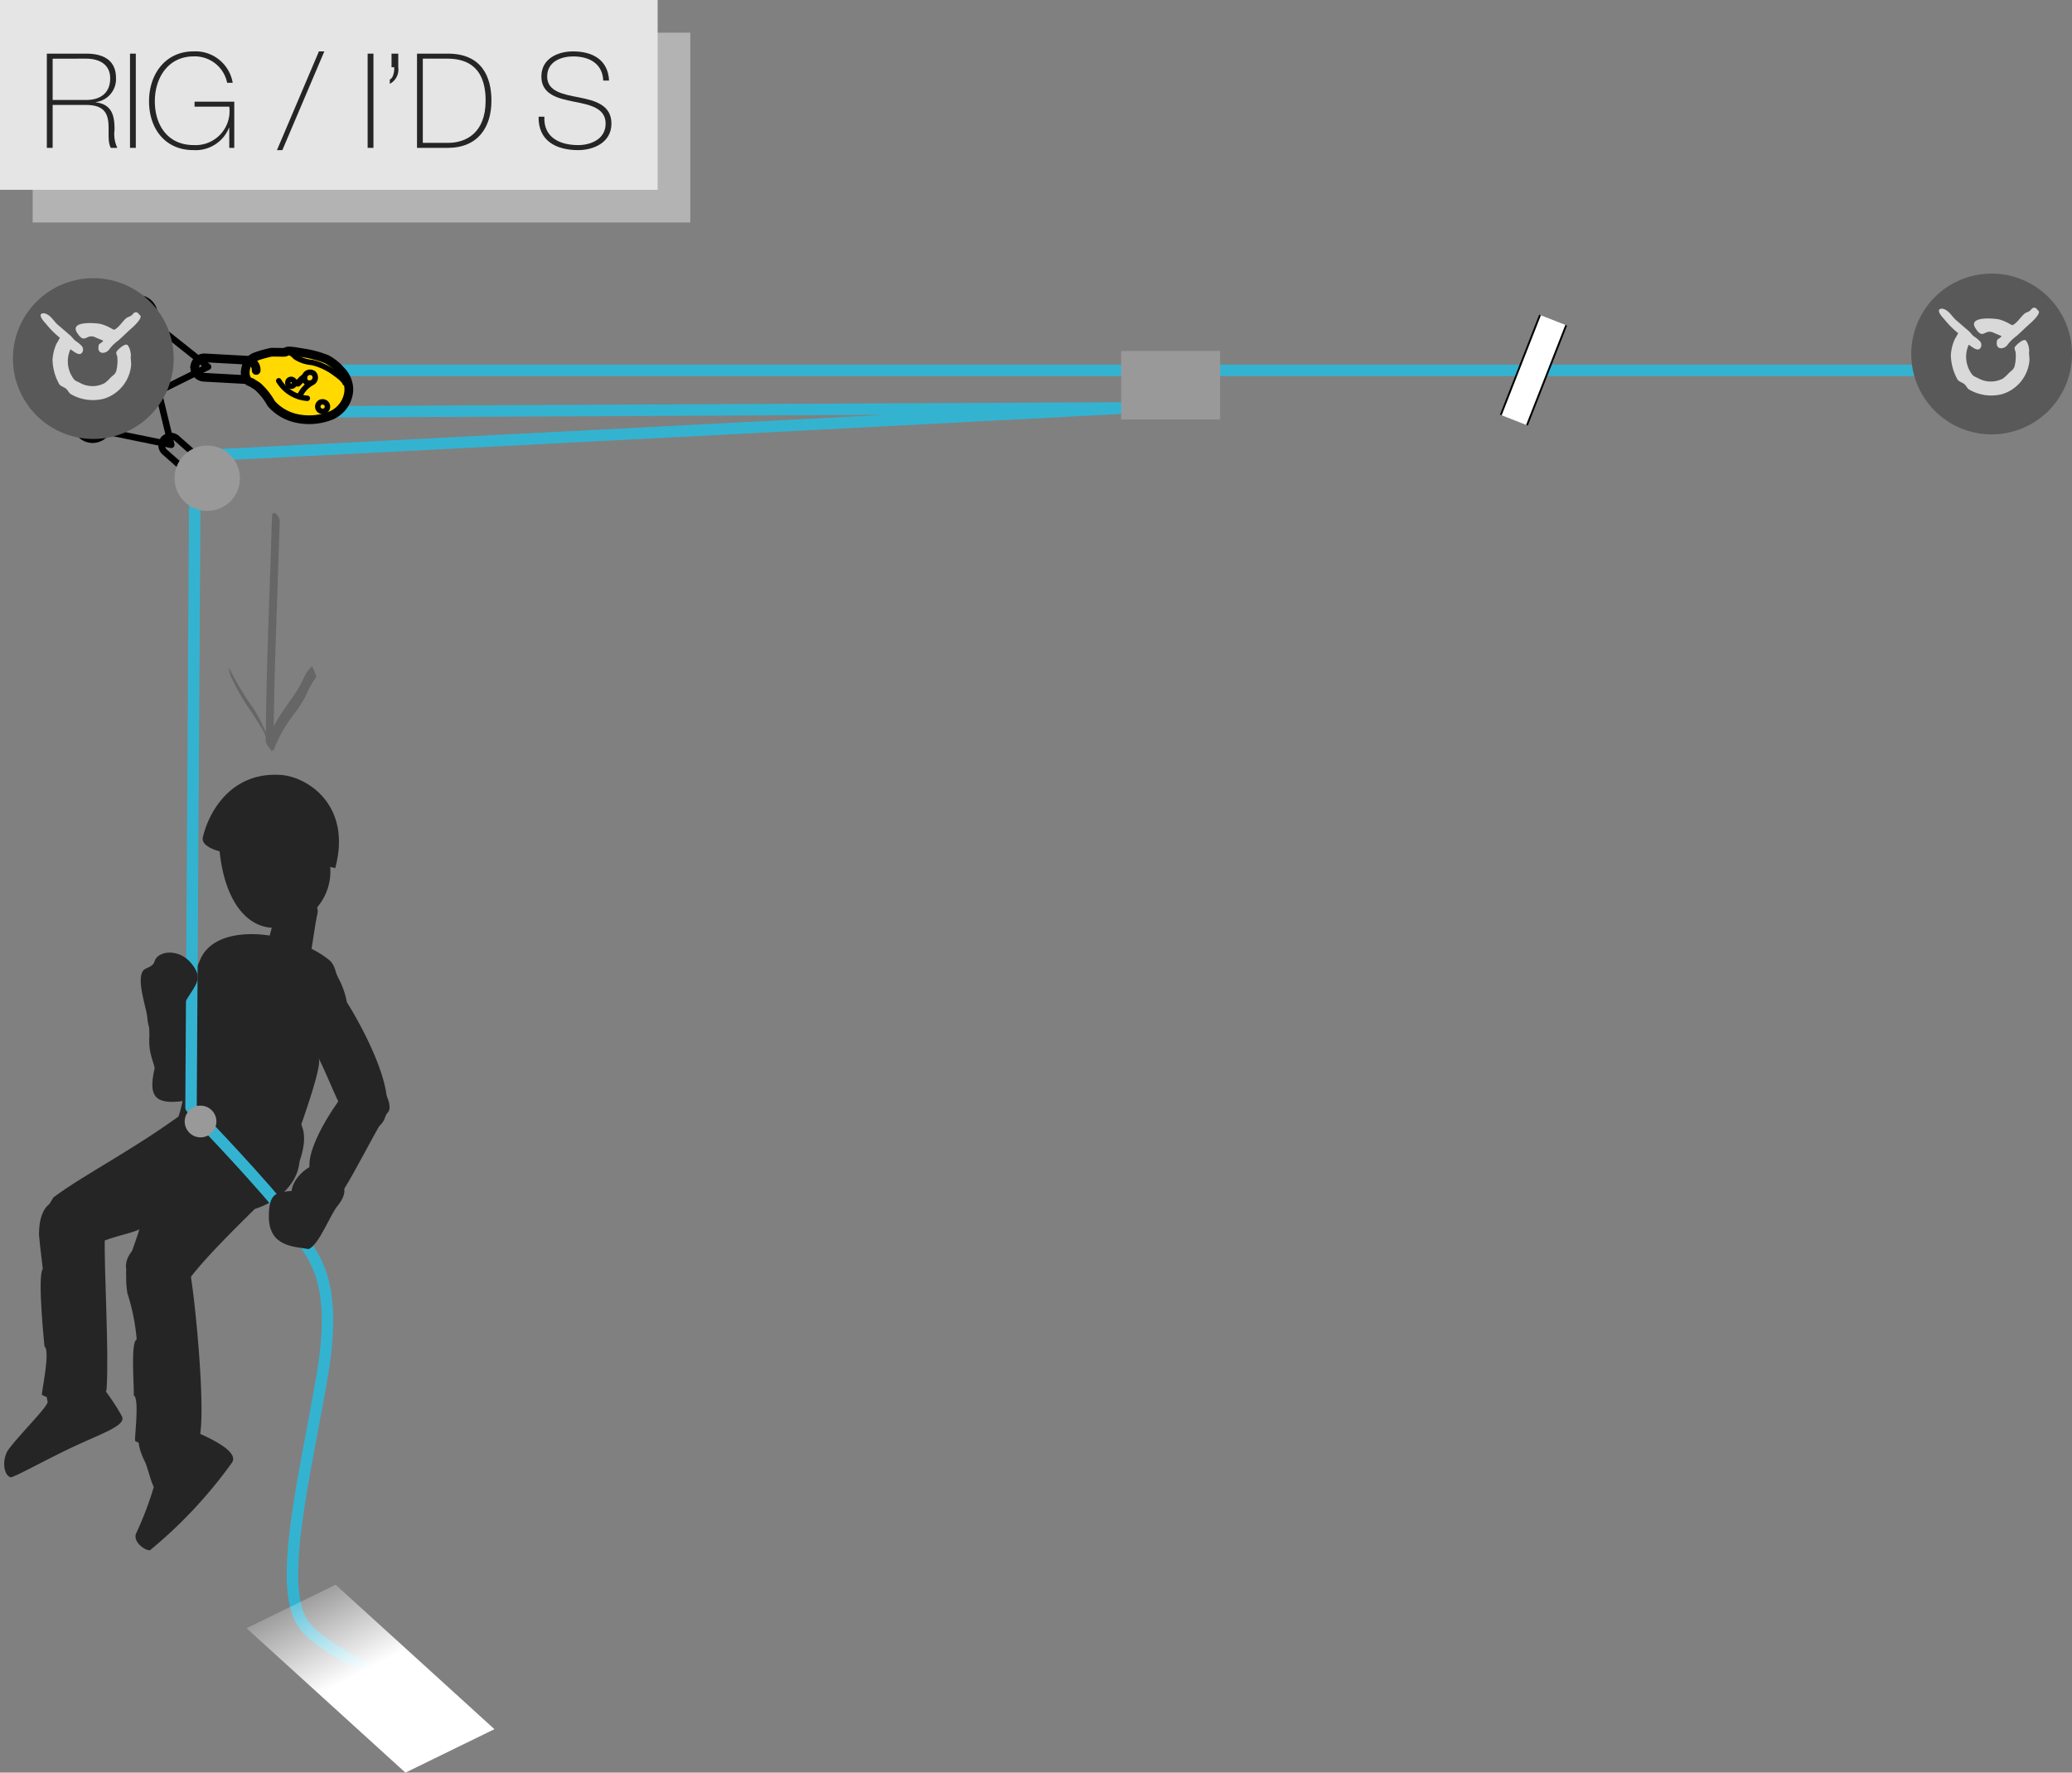 <svg xmlns="http://www.w3.org/2000/svg" xmlns:xlink="http://www.w3.org/1999/xlink" viewBox="0 0 190.233 162.73"><rect x="0" y="0" width="190.233" height="162.73" fill="#808080" stroke="none"/><defs><linearGradient id="linear-gradient" x1="4018.097" y1="6484.651" x2="4009.335" y2="6472.824" gradientTransform="matrix(0.901, 0.032, -0.169, 0.758, -2488.746, -4891.703)" gradientUnits="userSpaceOnUse"><stop offset="0" stop-color="#fff"/><stop offset="1" stop-color="#fff" stop-opacity="0"/></linearGradient></defs><g id="Calque_2" data-name="Calque 2"><g id="Calque_1-2" data-name="Calque 1"><line x1="26.569" y1="34.002" x2="182.245" y2="34.002" fill="none" stroke="#34b3d1" stroke-linecap="round" stroke-linejoin="round" stroke-width="1.05"/><polyline points="13.953 29.579 19.101 33.67 13.69 36.353" fill="none" stroke="#000" stroke-linecap="round" stroke-linejoin="round" stroke-width="0.6"/><path d="M13.97,28.138a1.557,1.557,0,1,0-.547,2.135A1.562,1.562,0,0,0,13.97,28.138Z" fill="none" stroke="#000" stroke-linecap="round" stroke-linejoin="round" stroke-width="0.6"/><path d="M13.5,35.716a1.557,1.557,0,1,0-.548,2.135A1.562,1.562,0,0,0,13.5,35.716Z" fill="none" stroke="#000" stroke-linecap="round" stroke-linejoin="round" stroke-width="0.6"/><path d="M23.804,33.284a.917.917,0,0,0-.81.566.984.984,0,0,0,.248,1.021c.228.205.57.35.936-.513C24.543,33.495,24.251,33.246,23.804,33.284Z" fill="#ebebeb" stroke="#000" stroke-linecap="round" stroke-linejoin="round" stroke-width="0.6"/><path d="M19.028,43.829a.84.84,0,0,0-.073-1.182L16.228,40.239a.84.84,0,0,0-1.182.073" fill="none" stroke="#000" stroke-linecap="round" stroke-linejoin="round" stroke-width="0.6"/><polyline points="14.18 34.443 15.725 40.834 9.808 39.624" fill="none" stroke="#000" stroke-linecap="round" stroke-linejoin="round" stroke-width="0.6"/><path d="M15.079,33.317A1.557,1.557,0,1,0,13.334,34.665,1.562,1.562,0,0,0,15.079,33.317Z" fill="none" stroke="#000" stroke-linecap="round" stroke-linejoin="round" stroke-width="0.6"/><path d="M10.05,39.005a1.557,1.557,0,1,0-1.744,1.348A1.562,1.562,0,0,0,10.05,39.005Z" fill="none" stroke="#000" stroke-linecap="round" stroke-linejoin="round" stroke-width="0.6"/><path d="M15.047,40.312h0A.84.84,0,0,0,15.12,41.494l2.726,2.408a.84.84,0,0,0,1.182-.073h0" fill="none" stroke="#000" stroke-linecap="round" stroke-linejoin="round" stroke-width="0.6"/><path d="M8.568,40.296A7.379,7.379,0,1,0,1.188,32.918,7.38,7.38,0,0,0,8.568,40.296Z" fill="#595959"/><path d="M12.73,28.815a.287.287,0,0,0-.301-.144c-.154.028-.237.18-.335.267-.145.124-.37.16-.513.281-.355.3-.638.817-1.061,1.034v.013c-.094.022-.24-.091-.319-.124a4.033,4.033,0,0,0-.992-.41c-.788-.126-2.774-.212-2.139.8.735,1.172.832.021,1.698.441.22.105.492.202.708.3-.091.192-.378.267-.406.39-.226.91.637.883.974.39a3.738,3.738,0,0,1,.777-.762c.436-.369.836-.794,1.274-1.167.168-.148.877-.801.814-1.097C12.891,28.953,12.775,28.868,12.73,28.815Z" fill="#d9d9d9"/><path d="M12.005,32.688c.003.013.018-.054.018-.07a3.436,3.436,0,0,0-.07-.444c-.038-.132-.168-.492-.302-.529-.286-.075-.886.497-.957.655-.064.142.055.321.072.442a3.702,3.702,0,0,1-.089,1.293c-.07.297-.32.435-.513.617a3.858,3.858,0,0,1-.549.514,2.378,2.378,0,0,1-2.21.016c-.209-.126-.475-.185-.618-.369a2.68,2.68,0,0,1-.321-2.744c.229.105.905.803,1.134.177a.514.514,0,0,0-.088-.478,3.153,3.153,0,0,0-.585-.479c-.178-.138-.305-.349-.478-.495-.375-.318-.736-.636-1.113-.954-.361-.303-.59-.772-1.028-.992a.649.649,0,0,0-.338-.089c-.633.063.161.864.269.992a8.402,8.402,0,0,0,1.255,1.255,5.406,5.406,0,0,1-.3.532,4.206,4.206,0,0,0-.371,1.485,4.83,4.83,0,0,0,.617,2.247c.164.211.461.262.656.442.142.132.228.346.39.46a4.035,4.035,0,0,0,3.078.423,3.558,3.558,0,0,0,2.476-3.079C12.057,33.376,11.98,32.71,12.005,32.688Z" fill="#d9d9d9"/><path d="M182.855,39.876a7.379,7.379,0,1,0-7.38-7.378A7.38,7.38,0,0,0,182.855,39.876Z" fill="#595959"/><path d="M187.017,28.394a.287.287,0,0,0-.301-.144c-.154.028-.237.18-.335.267-.145.124-.37.16-.513.281-.355.3-.638.817-1.061,1.034v.013c-.094.022-.24-.091-.319-.124a4.033,4.033,0,0,0-.992-.41c-.788-.126-2.774-.212-2.139.8.735,1.172.832.021,1.698.441.22.105.492.202.708.3-.091.192-.378.267-.406.39-.226.91.637.883.974.39a3.738,3.738,0,0,1,.777-.762c.436-.369.836-.794,1.274-1.167.168-.148.877-.801.814-1.097C187.177,28.532,187.062,28.447,187.017,28.394Z" fill="#d9d9d9"/><path d="M186.291,32.267c.003.013.018-.054.018-.07a3.436,3.436,0,0,0-.07-.444c-.038-.132-.168-.492-.302-.529-.286-.075-.886.497-.957.655-.064.142.055.321.072.442a3.702,3.702,0,0,1-.089,1.293c-.07.297-.32.435-.513.617a3.858,3.858,0,0,1-.549.514,2.378,2.378,0,0,1-2.21.016c-.209-.126-.475-.185-.618-.369a2.68,2.68,0,0,1-.321-2.744c.229.105.905.803,1.134.177a.514.514,0,0,0-.088-.478,3.153,3.153,0,0,0-.585-.479c-.178-.138-.305-.349-.478-.495-.375-.318-.736-.636-1.113-.954-.361-.303-.59-.772-1.028-.992a.649.649,0,0,0-.338-.089c-.633.063.161.864.269.992a8.402,8.402,0,0,0,1.255,1.255,5.406,5.406,0,0,1-.3.532,4.206,4.206,0,0,0-.371,1.485,4.83,4.83,0,0,0,.617,2.247c.164.211.461.262.656.442.142.132.228.346.39.46a4.035,4.035,0,0,0,3.078.423,3.558,3.558,0,0,0,2.476-3.079C186.344,32.956,186.267,32.289,186.291,32.267Z" fill="#d9d9d9"/><rect x="135.863" y="32.683" width="9.859" height="2.581" transform="translate(57.738 152.628) rotate(-68.575)" fill="#fff"/><line x1="143.795" y1="29.857" x2="140.194" y2="39.035" fill="#fff" stroke="#000" stroke-miterlimit="10" stroke-width="0.171"/><line x1="137.791" y1="38.092" x2="141.392" y2="28.914" fill="#fff" stroke="#000" stroke-miterlimit="10" stroke-width="0.171"/><path d="M27.996,37.811l75.491-.362S20.519,41.79,18.888,41.79" fill="none" stroke="#34b3d1" stroke-linecap="round" stroke-linejoin="round" stroke-width="1.05"/><rect x="102.937" y="32.219" width="9.087" height="6.291" fill="#999"/><path d="M4.371,128.683c.077.403-2.6,3.018-3.629,4.435-.562.874-.439,2.253.218,2.5.36.015,3.532-1.77,5.918-2.869,2.75-1.269,4.708-1.917,4.316-2.729a19.143,19.143,0,0,0-3.007-4.067c-.779-.95-1.582-1.508-2.861-.699C4.046,126.066,3.898,126.244,4.371,128.683Z" fill="#252525"/><path d="M3.921,116.507c.04.086-.258-2.068-.342-3.179.009-2.946,1.465-3.518,3.484-3.235s2.57,3.009,2.559,3.396c-.075,3.131.391,10.484.169,13.969-.115,1.806-4.878,1.217-5.933.599-.124.057.81-4.05.229-4.446C4.086,123.611,3.414,117.18,3.921,116.507Z" fill="#252525"/><path d="M17.827,89.431a7.786,7.786,0,0,1,.988-1.914,2.657,2.657,0,0,1,2.414-.96c.79.286,1.92.974,1.613,3.144-.354,2.586-4.388,10.477-6.058,11.375-2.772.381-3.036-.692-2.663-2.655C14.702,95.453,17.943,91.24,17.827,89.431Z" fill="#252525"/><path d="M31.747,100.231c2.807-2.548,4.388.891,3.942,1.79-1.199,1.376-5.215,10.383-6.561,9.853-3.799-1.504-2.218-3.833-.714-4.741C28.241,104.828,31.384,100.558,31.747,100.231Z" fill="#252525"/><path d="M4.903,109.929c2.906-2.205,8.105-4.74,13.193-8.709,5.313-2.795,8.219,1.736,4.738,6.03-.376-.299-4.939,4.108-6.294,3.919-.264.573-3.392,1.153-3.622,1.607-.651.504-3.976.931-4.006,1.687-1.644,1.626-3.907,1.532-4.912-.279-.68-1.22.312-3.395.903-4.255" fill="#252525"/><path d="M15.175,104.528c3.053-2.753,1.407-12.758,3.313-16.66,1.734-3.349,8.637-2.321,11.818.332,1.829,1.847-.732,8.703-1.04,9.037.302.603-1.414,5.418-1.617,6.022.076-.228.127.814-.166,3.494-.455,4.154-8.018,7.008-11.443,1.453a6.685,6.685,0,0,1-.865-3.678C15.251,104.449,15.25,104.679,15.175,104.528Z" fill="#252525"/><path d="M16.077,130.707c1.993.74,6.067,2.341,5.213,3.576a42.47,42.47,0,0,1-7.493,8.01c-.235.167-1.611-.615-1.313-1.502a29.993,29.993,0,0,0,1.635-4.286c-.287-.561-.596-1.877-.8-2.286C12.568,132.71,11.759,130.157,16.077,130.707Z" fill="#252525"/><path d="M12.268,128.085c.099-.325-.323-4.878.281-5.116a18.822,18.822,0,0,0-.85-4.242,7.989,7.989,0,0,1-.08-2.076c-.364-1.33,1.139-2.936,2.918-2.901,1.595.038,2.897,2.996,2.947,3.256.404,2.095,1.411,12.196.85,14.892-.366,1.771-4.837,1.004-5.904.404-.159.075.434-3.947-.162-4.217" fill="#252525"/><path d="M31.057,89.768c-.101.103-.024-.06,0,0-1.372-3.261-4.297-1.544-4.611,1.559-.155,1.575,1.897,3.871,3.086,6.385,1.082,2.297,1.893,4.687,2.869,5.333,2.037,1.356,3.153.212,3.148-1.701-.009-3.19-3.067-8.353-3.699-9.329a7.674,7.674,0,0,0-.792-2.247" fill="#252525"/><path d="M12.855,112.245c-.4-.484,4.885-6.162,6.164-7.284a30.449,30.449,0,0,1,3.18-2.804c1.305-.789,7.48-1.292,5.23,4.636-.377,1.003-10.323,9.668-10.91,12.143-1.024,2.818-5.372-.631-4.894-2.458.476-1.825,1.437-3.974,1.23-4.233.082.099.041.056,0,0" fill="#252525"/><path d="M14.394,98.886c-.247-1.54-.799-2.04-.676-3.834.044-.603-.689-4.129,3.013-4.016.879.026,1.583,6.567,2.308,7.626.727,1.059-1.224,3.62-3.863,1.489C14.759,99.81,14.675,98.984,14.394,98.886Z" fill="#252525"/><path d="M29.082,84.158c-.089.362-.558,3.495-.558,3.495s.021,1.189-2.53.926c-2.551-.268-1.552-1.528-1.552-1.528l1.05-3.855s-.069-.884,1.996-.657C29.55,82.764,29.18,83.762,29.082,84.158Z" fill="#252525"/><path d="M25.839,71.146c2.415.185,6.492,2.802,4.937,8.55l-.46-.116A5.087,5.087,0,0,1,26.807,84.838c-3.022,1.238-6.038-.907-6.644-6.684,0,0-1.7-.399-1.545-1.255C19.122,74.631,21.177,70.793,25.839,71.146Z" fill="#252525"/><path d="M17.888,45.518l-.35,56.144,1.748,1.991s7.34,7.689,8.214,9.612,3.67,3.67,2.097,12.932-4.194,19.398-1.748,22.893,12.366,5.942,11.492,8.913" fill="none" stroke="#34b3d1" stroke-linecap="round" stroke-linejoin="round" stroke-width="1.05"/><path d="M29.743,108.282c-3.06,2.112-5.065-.254-5.059,3.418.013,2.799,2.369,2.723,3.643,2.966.945-.338,2.021-3.227,2.674-3.979C31.001,110.687,33.031,108.375,29.743,108.282Z" fill="#252525"/><circle cx="18.413" cy="102.955" r="1.456" fill="#999"/><path d="M21.62,45.411a3,3,0,1,0-4.106,1.083A3.008,3.008,0,0,0,21.62,45.411Z" fill="#999"/><path d="M13.52,93.379c-.069-.839-1.011-3.371-.39-4.255.244-.337.896-.298,1.066-.881.283-.969,2.208-1.207,3.35.171,1.688,2.022-.612,2.301-1.482,5.916C15.657,95.636,13.726,96.08,13.52,93.379Z" fill="#252525"/><polygon points="30.81 145.476 45.394 158.74 37.222 162.73 22.635 149.471 30.81 145.476" fill="url(#linear-gradient)"/><path d="M24.972,47.437c-.199,6.846-.528,13.693-.576,20.542-.003.462.706,1.234.711.421.048-6.849.377-13.696.576-20.542.014-.464-.688-1.234-.711-.421Z" fill="#666"/><path d="M28.66,61.178a2.474,2.474,0,0,0-.575.672c-.154.284-.279.583-.425.871a14.251,14.251,0,0,1-1.099,1.714c-.394.562-.793,1.121-1.142,1.712a8.321,8.321,0,0,0-.483.936c-.062.143-.098.314-.173.45-.066.12-.152.141-.257.235l.392,1.002a13.101,13.101,0,0,0-1.67-3.792,26.86,26.86,0,0,1-2.108-3.486c-.066-.15-.11-.214-.094-.02a2.759,2.759,0,0,0,.248.77,17.801,17.801,0,0,0,1.629,2.849c.327.492.657.983.957,1.493a5.548,5.548,0,0,1,.663,1.373,10.001,10.001,0,0,0,.392,1.002c.078-.071.104-.107.202-.066l.009-.027a12.884,12.884,0,0,1,1.987-3.462,12.576,12.576,0,0,0,.976-1.553,7.555,7.555,0,0,1,.917-1.661c.069-.078-.095-.441-.124-.524a3.873,3.873,0,0,0-.225-.489Z" fill="#666"/><path d="M23.519,34.005a.893.893,0,0,1-.938.84l-3.861-.213a.893.893,0,0,1-.84-.938" fill="none" stroke="#000" stroke-linecap="round" stroke-linejoin="round" stroke-width="0.8"/><path d="M31.308,34.036a2.451,2.451,0,0,1,.715,1.861,2.691,2.691,0,0,1-1.808,2.316,5.425,5.425,0,0,1-3.114.165,4.305,4.305,0,0,1-2.197-1.331,6.086,6.086,0,0,0-1.268-1.589c-.543-.344-.58-.364-.58-.364a.599.599,0,0,1-.408-.296,1.373,1.373,0,0,1-.093-.935,1.437,1.437,0,0,1,.939-1.128,9.935,9.935,0,0,1,1.428-.398c.11-.011.984.012,1.134.01.15-.001.253-.131.48-.126a4.451,4.451,0,0,1,.719.079c.349.058.507.084.507.084a9.823,9.823,0,0,1,2.239.594A4.639,4.639,0,0,1,31.308,34.036Z" fill="#ffd900" stroke="#000" stroke-linecap="round" stroke-linejoin="round" stroke-width="0.8"/><path d="M23.221,35.083a.514.514,0,0,1-.165.012" fill="none" stroke="#000" stroke-linecap="round" stroke-linejoin="round" stroke-width="0.33"/><path d="M31.684,35.165s-.065-.294-.838-.834a5.721,5.721,0,0,0-2.198-1.057,3.217,3.217,0,0,1-1.536-.519c-.178-.222-.597-.545-.82-.316" fill="none" stroke="#000" stroke-linecap="round" stroke-linejoin="round" stroke-width="0.5"/><path d="M30.002,32.98a6.649,6.649,0,0,0-2.239-.594" fill="none" stroke="#000" stroke-linecap="round" stroke-linejoin="round" stroke-width="0.5"/><path d="M29.813,36.938a.436.436,0,0,0-.458.739l.074.039a.436.436,0,0,0,.458-.739Z" fill="none" stroke="#000" stroke-linecap="round" stroke-linejoin="round" stroke-width="0.5"/><path d="M28.686,34.223a.521.521,0,0,0-.579.85l.092.048a.52.52,0,0,0,.579-.851Z" fill="none" stroke="#000" stroke-linecap="round" stroke-linejoin="round" stroke-width="0.5"/><path d="M26.51,34.916a.316.316,0,1,1,.031.482A.345.345,0,0,1,26.51,34.916Z" fill="none" stroke="#000" stroke-linecap="round" stroke-linejoin="round" stroke-width="0.5"/><path d="M27.094,35.061a.764.764,0,0,0,.095.097c.049.041.127.142.221.045a4.97,4.97,0,0,1,.52-.49" fill="none" stroke="#000" stroke-linecap="round" stroke-linejoin="round" stroke-width="0.5"/><path d="M27.954,34.562a1.659,1.659,0,0,0-.355.283,1.507,1.507,0,0,1-.319.296c-.038.008-.076.041-.131-.02" fill="none" stroke="#000" stroke-linecap="round" stroke-linejoin="round" stroke-width="0.5"/><path d="M28.571,35.164a2.731,2.731,0,0,0-1.087,1.244" fill="none" stroke="#000" stroke-linecap="round" stroke-linejoin="round" stroke-width="0.5"/><path d="M28.215,36.564a3.346,3.346,0,0,1-2.624-1.607" fill="none" stroke="#000" stroke-linecap="round" stroke-linejoin="round" stroke-width="0.5"/><path d="M17.88,33.694h0a.893.893,0,0,1,.938-.84l3.861.213a.893.893,0,0,1,.84.938h0" fill="none" stroke="#000" stroke-linecap="round" stroke-linejoin="round" stroke-width="0.8"/><rect x="3" y="3" width="60.379" height="17.423" fill="#b3b3b3"/><rect width="60.379" height="17.423" fill="#e5e5e5"/><path d="M4.301,4.924H7.911c1.515,0,2.738.557,2.738,2.229A2.123,2.123,0,0,1,8.796,9.37v.024c1.587.194,1.72,1.393,1.72,2.532a2.948,2.948,0,0,0,.254,1.647h-.594c-.666-1.199.788-3.938-2.266-3.938H4.834v3.938h-.533ZM7.911,9.177c1.26,0,2.205-.594,2.205-1.987,0-1.309-1.042-1.805-2.205-1.805H4.834v3.792Z" fill="#252525"/><path d="M11.936,4.924h.533v8.65h-.533Z" fill="#252525"/><path d="M21.509,9.334v4.24h-.46v-1.842h-.024a3.306,3.306,0,0,1-3.271,2.048c-2.617,0-4.071-1.999-4.071-4.483,0-2.459,1.478-4.58,4.083-4.58a3.467,3.467,0,0,1,3.598,2.883h-.509a3.03,3.03,0,0,0-3.077-2.423c-2.326,0-3.562,1.951-3.562,4.119,0,2.193,1.187,4.022,3.562,4.022a3.117,3.117,0,0,0,3.271-3.526H17.862v-.46Z" fill="#252525"/><path d="M25.427,13.781l3.853-9.062h.497l-3.853,9.062Z" fill="#252525"/><path d="M33.753,4.924h.533v8.65h-.533Z" fill="#252525"/><path d="M36.565,6.172a1.498,1.498,0,0,1-.775,1.526V7.299c.351-.157.412-.799.412-1.126h-.254V4.924h.618Z" fill="#252525"/><path d="M38.286,4.924h2.835c3.102,0,3.998,2.12,3.998,4.313,0,2.459-1.248,4.337-4.022,4.337h-2.811Zm.533,8.19h2.326c1.611,0,3.441-.884,3.441-3.877,0-3.538-2.266-3.853-3.55-3.853H38.819Z" fill="#252525"/><path d="M55.385,7.396c-.061-1.479-1.175-2.217-2.774-2.217-.981,0-2.375.412-2.375,1.841,0,1.394,1.479,1.636,2.944,1.927,1.478.291,2.956.703,2.956,2.398,0,1.793-1.72,2.436-3.041,2.436-2.023,0-3.683-.836-3.646-3.065h.533c-.097,1.89,1.394,2.605,3.114,2.605,1.03,0,2.508-.473,2.508-1.975,0-1.454-1.478-1.732-2.956-2.023-1.466-.291-2.944-.666-2.944-2.302,0-1.66,1.539-2.302,2.908-2.302,1.805,0,3.21.775,3.308,2.678Z" fill="#252525"/></g></g></svg>